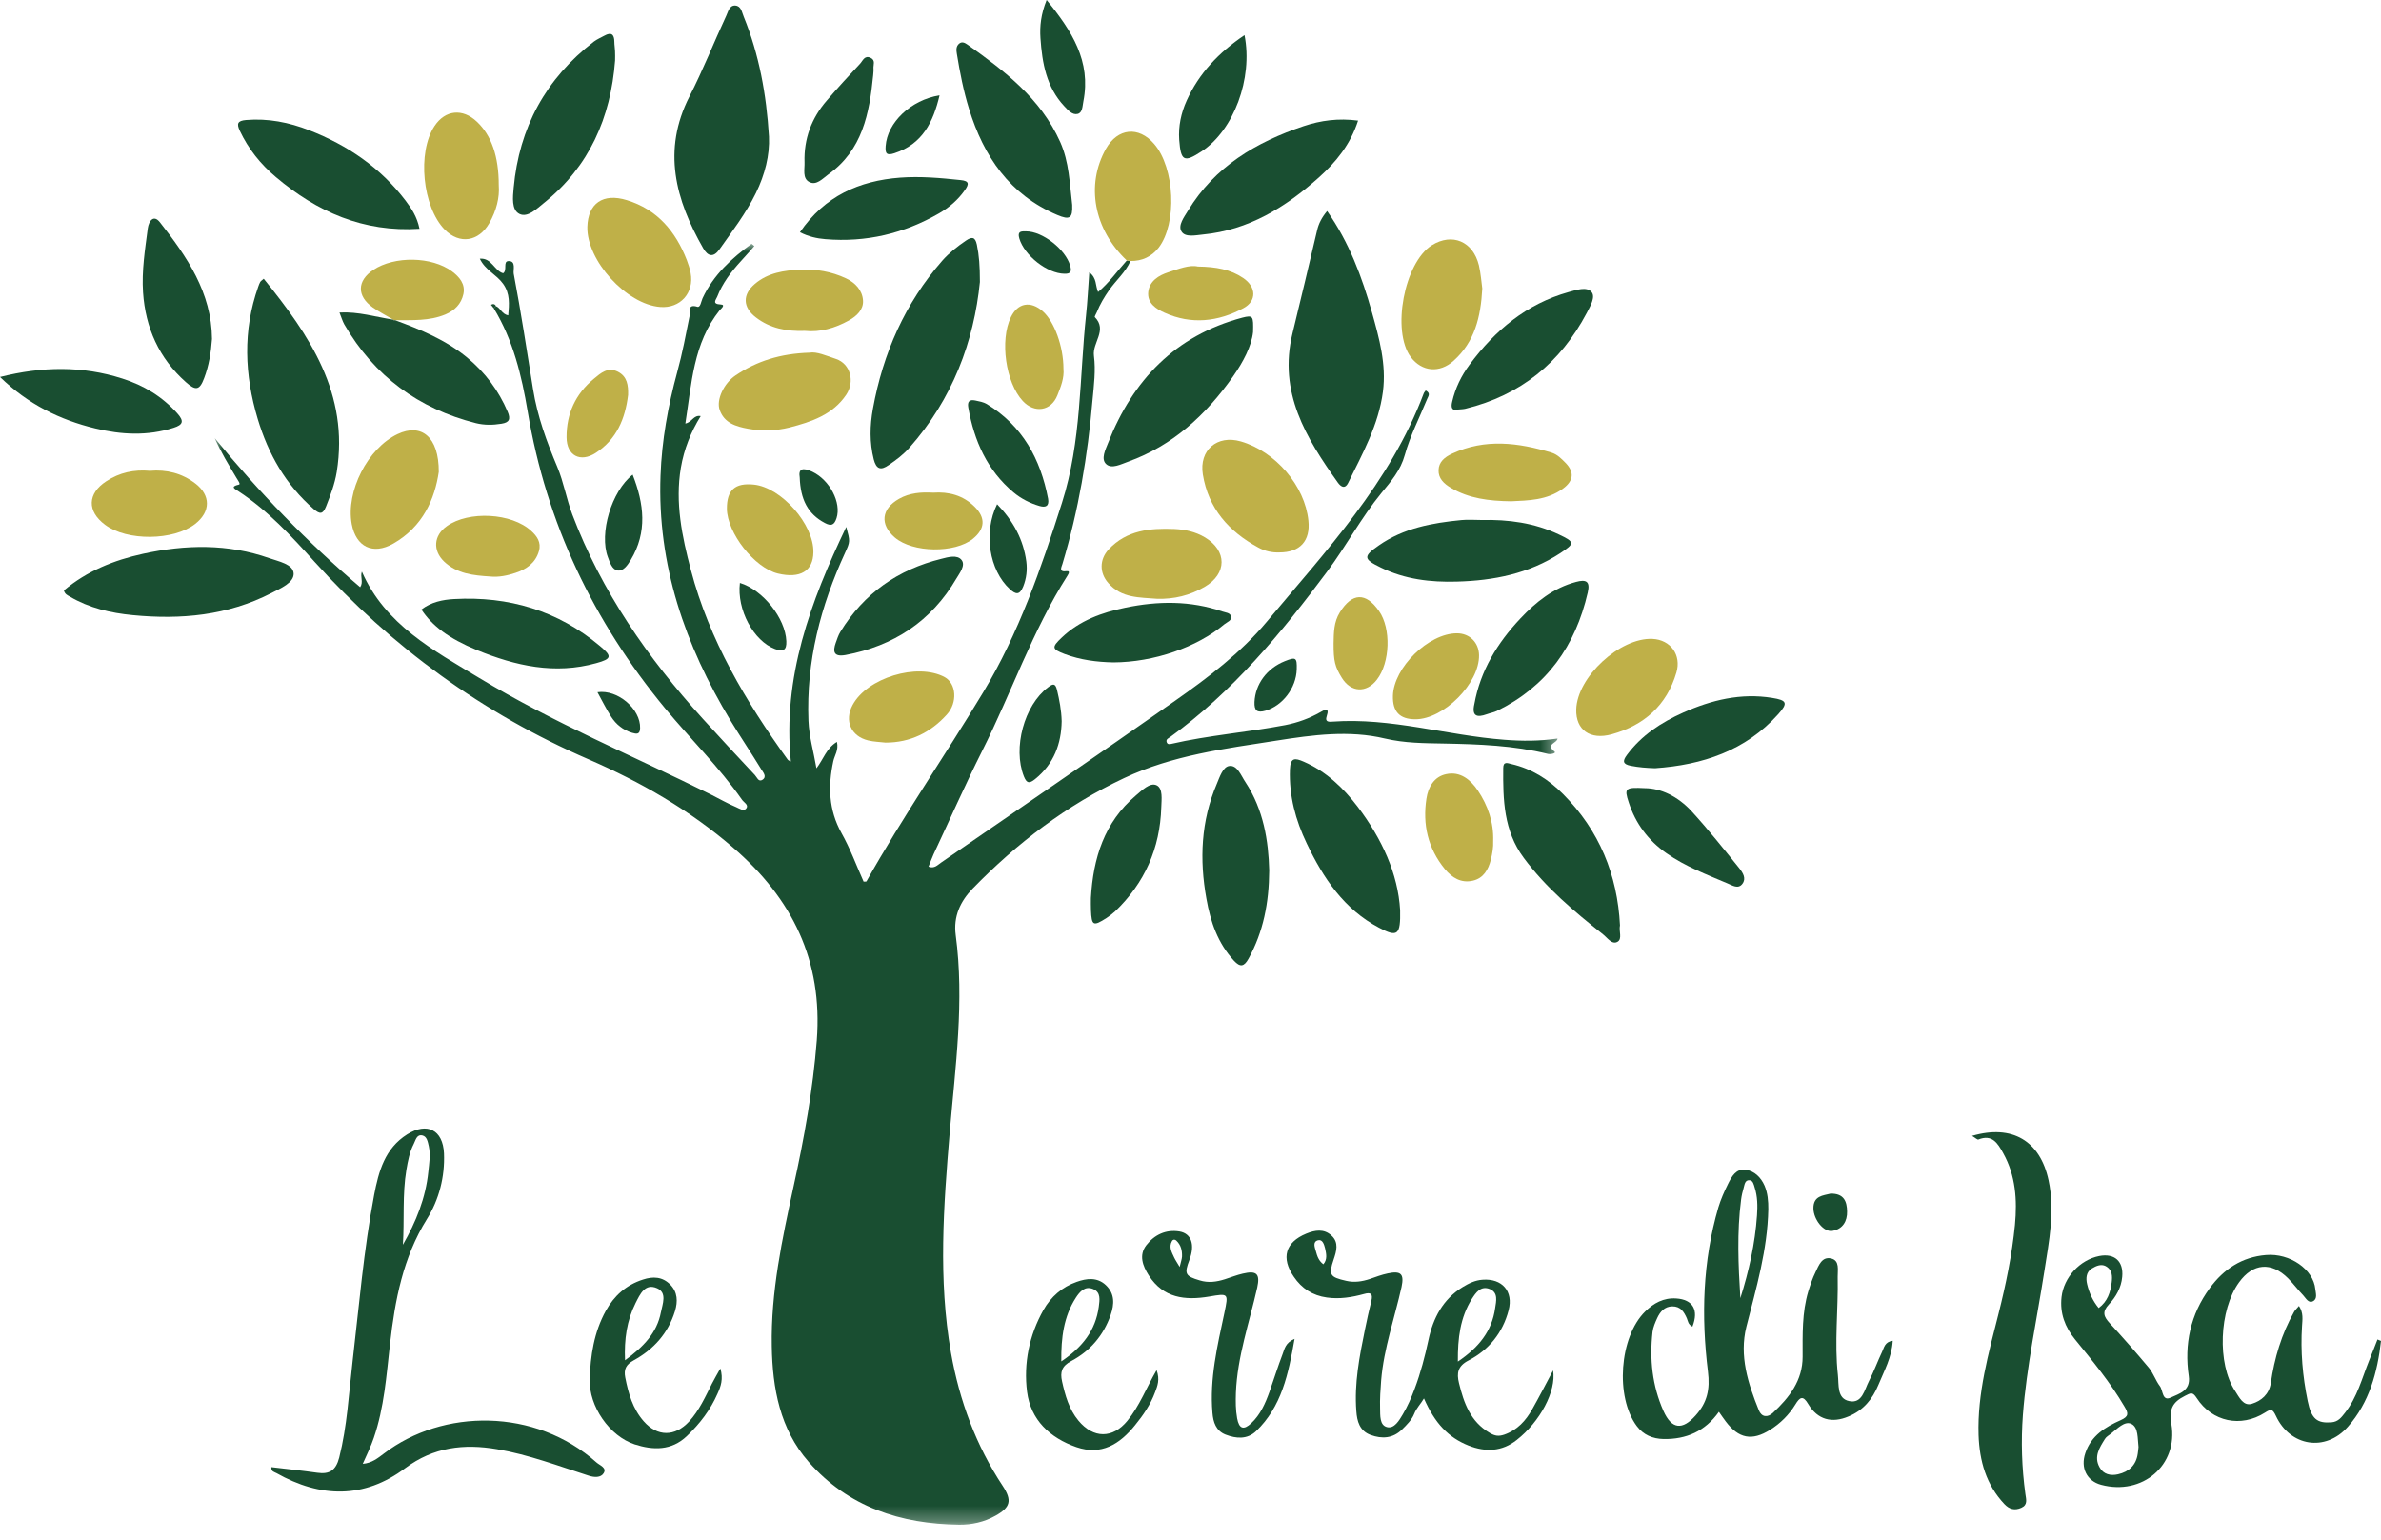 <?xml version="1.0" encoding="UTF-8"?>
<svg width="150px" height="97px" viewBox="0 0 150 97" version="1.1" xmlns="http://www.w3.org/2000/svg" xmlns:xlink="http://www.w3.org/1999/xlink">
    <title>terre-isa</title>
    <defs>
        <polygon id="path-1" points="0 0 84.595 0 84.595 80.696 0 80.696"></polygon>
    </defs>
    <g id="Pagina" stroke="none" stroke-width="1" fill="none" fill-rule="evenodd">
        <g id="Landing-Holding" transform="translate(-959, -1354)">
            <g id="societa" transform="translate(108, 942)">
                <g id="terrediisa" transform="translate(701, 377)">
                    <g id="terre-isa" transform="translate(150, 35)">
                        <g id="Group-3" transform="translate(13.527, 15.359)">
                            <mask id="mask-2" fill="white">
                                <use xlink:href="#path-1"></use>
                            </mask>
                            <g id="Clip-2"></g>
                            <path d="M17.721,3.931 C18.008,4.048 18.087,4.429 18.491,4.51 C18.554,3.8 18.614,3.14 18.165,2.516 C17.748,1.934 17.035,1.655 16.701,0.939 C17.445,0.872 17.614,1.696 18.17,1.856 C18.452,1.665 18.139,1.101 18.509,1.088 C19.003,1.073 18.791,1.655 18.836,1.884 C19.295,4.301 19.666,6.736 20.055,9.164 C20.328,10.873 20.916,12.475 21.584,14.062 C21.986,15.023 22.158,16.072 22.526,17.05 C24.371,21.908 27.279,26.091 30.742,29.915 C31.825,31.108 32.924,32.287 34.026,33.464 C34.156,33.597 34.258,33.931 34.506,33.767 C34.809,33.571 34.545,33.292 34.438,33.117 C33.806,32.081 33.122,31.071 32.494,30.032 C29.63,25.287 27.876,20.222 28.085,14.6 C28.166,12.387 28.558,10.21 29.137,8.085 C29.463,6.903 29.683,5.708 29.923,4.518 C29.965,4.296 29.761,3.763 30.413,3.97 C30.599,4.022 30.646,3.62 30.734,3.429 C31.423,1.955 32.561,0.921 33.822,0 C33.882,0.044 33.937,0.096 33.994,0.144 C33.715,0.462 33.433,0.783 33.146,1.096 C32.53,1.77 31.987,2.484 31.653,3.343 C31.58,3.523 31.311,3.795 31.867,3.821 C32.219,3.836 31.891,4.095 31.812,4.186 C30.145,6.266 30.048,8.803 29.649,11.324 C30.085,11.233 30.163,10.769 30.617,10.855 C30.001,11.846 29.568,12.929 29.367,14.104 C28.996,16.309 29.44,18.444 29.998,20.553 C31.162,24.972 33.451,28.826 36.095,32.494 C36.137,32.553 36.228,32.58 36.296,32.616 C35.766,27.31 37.525,22.565 39.786,17.836 C40.036,18.752 40.036,18.752 39.715,19.46 C38.17,22.818 37.257,26.31 37.405,30.048 C37.447,31.053 37.729,31.992 37.909,33.044 C38.35,32.467 38.535,31.781 39.199,31.379 C39.318,31.896 39.05,32.23 38.971,32.595 C38.632,34.164 38.674,35.659 39.486,37.123 C40.036,38.099 40.425,39.167 40.879,40.182 C40.963,40.174 41.041,40.188 41.059,40.167 C43.351,36.095 46.005,32.251 48.414,28.255 C50.664,24.523 52.057,20.462 53.375,16.322 C54.613,12.428 54.474,8.451 54.892,4.505 C54.983,3.654 55.025,2.793 55.098,1.795 C55.591,2.177 55.466,2.615 55.651,3.038 C56.359,2.44 56.868,1.707 57.46,1.052 C57.536,1.059 57.614,1.073 57.692,1.083 C57.382,1.793 56.784,2.294 56.348,2.918 C56.04,3.361 55.766,3.816 55.568,4.317 C55.526,4.421 55.414,4.588 55.448,4.62 C56.252,5.444 55.281,6.225 55.39,7.055 C55.51,7.968 55.388,8.918 55.301,9.845 C54.999,13.347 54.422,16.797 53.404,20.175 C53.344,20.378 53.153,20.694 53.668,20.624 C53.905,20.597 53.798,20.785 53.725,20.903 C51.512,24.379 50.191,28.289 48.351,31.945 C47.273,34.091 46.303,36.293 45.282,38.47 C45.172,38.715 45.078,38.976 44.969,39.24 C45.342,39.384 45.546,39.128 45.76,38.984 C50.671,35.594 55.599,32.235 60.485,28.8 C62.57,27.339 64.643,25.762 66.261,23.829 C70.001,19.35 74.049,15.049 76.16,9.437 C76.184,9.362 76.249,9.302 76.288,9.242 C76.614,9.409 76.455,9.599 76.387,9.761 C75.904,10.943 75.312,12.084 74.973,13.303 C74.701,14.287 74.109,14.957 73.5,15.699 C72.227,17.251 71.28,19.042 70.079,20.652 C67.198,24.523 64.139,28.218 60.19,31.076 C60.08,31.152 59.929,31.209 59.966,31.376 C60.012,31.543 60.138,31.533 60.245,31.507 C62.615,30.961 65.045,30.779 67.435,30.322 C68.223,30.168 68.954,29.904 69.648,29.51 C69.841,29.403 70.272,29.116 70.05,29.769 C69.928,30.131 70.191,30.121 70.421,30.103 C74.098,29.836 77.622,30.972 81.249,31.246 C82.351,31.332 83.447,31.337 84.595,31.168 C84.59,31.452 83.815,31.52 84.392,31.977 C84.559,32.107 84.139,32.172 83.99,32.136 C81.831,31.601 79.631,31.525 77.428,31.483 C76.186,31.46 74.97,31.46 73.722,31.168 C71.47,30.63 69.171,30.94 66.897,31.298 C63.63,31.807 60.346,32.219 57.293,33.66 C53.665,35.367 50.538,37.758 47.751,40.621 C46.963,41.43 46.53,42.388 46.681,43.541 C47.239,47.709 46.658,51.843 46.305,55.983 C45.916,60.613 45.574,65.24 46.383,69.865 C46.918,72.884 47.955,75.701 49.648,78.261 C50.241,79.169 50.134,79.608 49.181,80.135 C48.474,80.532 47.681,80.707 46.895,80.697 C43.212,80.652 39.911,79.584 37.416,76.737 C35.604,74.672 35.14,72.107 35.095,69.458 C35.03,66.034 35.748,62.711 36.466,59.391 C37.134,56.348 37.687,53.302 37.93,50.186 C38.314,45.157 36.387,41.25 32.642,38.026 C29.91,35.665 26.825,33.9 23.552,32.478 C16.873,29.583 11.155,25.413 6.279,20.021 C4.826,18.41 3.338,16.797 1.495,15.591 C1.274,15.443 0.94,15.302 1.527,15.169 C1.649,15.148 1.449,14.884 1.37,14.749 C0.885,13.937 0.394,13.136 0,12.243 C2.782,15.641 5.815,18.784 9.164,21.634 C9.383,21.305 9.15,20.991 9.27,20.652 C10.735,23.998 13.791,25.616 16.657,27.347 C21.333,30.173 26.386,32.277 31.269,34.701 C31.799,34.965 32.308,35.263 32.851,35.49 C33.034,35.568 33.326,35.779 33.485,35.576 C33.66,35.346 33.339,35.2 33.219,35.025 C31.776,32.963 29.975,31.199 28.373,29.265 C23.847,23.776 20.892,17.591 19.715,10.557 C19.337,8.302 18.799,6.065 17.583,4.069 C17.633,4.022 17.674,3.977 17.721,3.931" id="Fill-1" fill="#194E31" mask="url(#mask-2)"></path>
                        </g>
                        <path d="M132.213,82.406 C132.775,81.988 132.955,81.419 133.033,80.79 C133.08,80.409 133.07,80.038 132.728,79.809 C132.404,79.584 132.057,79.749 131.778,79.918 C131.423,80.14 131.399,80.532 131.485,80.9 C131.613,81.445 131.84,81.951 132.213,82.406 M134.724,91.162 C134.659,90.629 134.724,89.92 134.27,89.703 C133.847,89.497 133.38,90.019 132.986,90.322 C132.853,90.431 132.686,90.517 132.608,90.653 C132.266,91.199 131.895,91.773 132.271,92.441 C132.511,92.884 132.965,92.989 133.435,92.879 C134.127,92.718 134.575,92.308 134.677,91.574 C134.701,91.436 134.708,91.295 134.724,91.162 M150,84.478 C149.778,86.454 149.264,88.356 147.917,89.883 C146.503,91.491 144.271,91.126 143.379,89.197 C143.165,88.745 143.063,88.758 142.69,88.996 C141.178,89.953 139.362,89.578 138.391,88.077 C138.122,87.657 138.002,87.764 137.642,87.944 C136.864,88.335 136.637,88.782 136.794,89.713 C137.238,92.318 134.951,94.236 132.368,93.542 C131.465,93.302 131.052,92.472 131.376,91.538 C131.746,90.439 132.644,89.893 133.607,89.466 C134.129,89.231 134.085,89.027 133.839,88.615 C132.949,87.093 131.83,85.741 130.723,84.381 C130.089,83.601 129.76,82.734 129.875,81.709 C130.019,80.474 131.021,79.373 132.247,79.13 C133.213,78.942 133.79,79.459 133.696,80.446 C133.636,81.122 133.302,81.706 132.861,82.173 C132.409,82.656 132.535,82.951 132.913,83.364 C133.756,84.282 134.575,85.211 135.371,86.164 C135.658,86.511 135.797,86.965 136.071,87.328 C136.274,87.597 136.209,88.304 136.757,88.046 C137.277,87.8 138.026,87.628 137.89,86.696 C137.595,84.689 137.997,82.808 139.211,81.155 C140.087,79.955 141.244,79.19 142.752,79.067 C144.266,78.937 145.746,79.971 145.863,81.218 C145.892,81.484 146.012,81.837 145.704,81.983 C145.43,82.116 145.268,81.79 145.107,81.615 C144.772,81.265 144.485,80.876 144.146,80.534 C143.092,79.48 141.933,79.577 141.059,80.785 C139.803,82.513 139.665,85.921 140.813,87.639 C141.064,88.017 141.327,88.615 141.878,88.434 C142.452,88.254 142.953,87.847 143.058,87.135 C143.285,85.561 143.734,84.045 144.522,82.651 C144.587,82.533 144.694,82.442 144.832,82.275 C145.125,82.714 145.049,83.136 145.026,83.538 C144.921,85.133 145.065,86.712 145.383,88.268 C145.616,89.403 145.981,89.672 146.873,89.606 C147.32,89.572 147.513,89.28 147.735,89.003 C148.504,88.027 148.802,86.832 149.254,85.707 C149.436,85.271 149.606,84.828 149.778,84.387 C149.851,84.421 149.924,84.446 150,84.478" id="Fill-4" fill="#194E31"></path>
                        <path d="M109.64,81.784 C110.178,80.08 110.567,78.344 110.689,76.562 C110.731,75.967 110.723,75.374 110.538,74.803 C110.483,74.62 110.436,74.37 110.22,74.354 C109.927,74.333 109.909,74.625 109.849,74.829 C109.779,75.069 109.718,75.322 109.687,75.57 C109.418,77.635 109.51,79.707 109.64,81.784 M106.621,83.575 C106.347,83.447 106.342,83.23 106.268,83.053 C106.088,82.646 105.872,82.296 105.352,82.301 C104.856,82.312 104.587,82.638 104.402,83.035 C104.277,83.311 104.144,83.611 104.107,83.911 C103.912,85.629 104.089,87.305 104.796,88.894 C105.316,90.05 105.986,90.11 106.819,89.176 C107.552,88.361 107.738,87.531 107.597,86.401 C107.171,82.933 107.265,79.459 108.254,76.066 C108.408,75.555 108.63,75.056 108.868,74.576 C109.095,74.116 109.374,73.61 109.977,73.694 C110.533,73.775 110.935,74.177 111.162,74.691 C111.365,75.163 111.405,75.677 111.4,76.186 C111.352,78.733 110.64,81.145 110.019,83.585 C109.562,85.415 110.12,87.156 110.802,88.842 C110.979,89.285 111.352,89.322 111.692,89.009 C112.72,88.045 113.566,86.976 113.563,85.467 C113.563,84.081 113.516,82.693 113.923,81.346 C114.049,80.941 114.182,80.539 114.367,80.161 C114.575,79.733 114.771,79.146 115.359,79.284 C115.915,79.415 115.761,80.02 115.771,80.438 C115.813,82.497 115.557,84.564 115.784,86.623 C115.854,87.239 115.711,88.106 116.494,88.267 C117.321,88.445 117.457,87.555 117.739,87.012 C118.052,86.412 118.279,85.772 118.571,85.159 C118.697,84.906 118.728,84.535 119.239,84.468 C119.182,85.509 118.697,86.37 118.331,87.257 C117.966,88.145 117.387,88.852 116.46,89.233 C115.406,89.682 114.508,89.445 113.918,88.458 C113.586,87.887 113.385,88.022 113.109,88.476 C112.704,89.139 112.159,89.677 111.506,90.084 C110.368,90.796 109.533,90.629 108.722,89.554 C108.589,89.379 108.463,89.194 108.288,88.944 C107.422,90.168 106.237,90.682 104.801,90.658 C104.115,90.643 103.53,90.402 103.11,89.836 C101.75,88.004 102.017,84.23 103.635,82.633 C104.17,82.1 104.801,81.748 105.603,81.803 C106.644,81.873 107.033,82.523 106.621,83.575" id="Fill-6" fill="#194E31"></path>
                        <path d="M25.382,78.418 C26.212,76.974 26.817,75.474 26.984,73.822 C27.039,73.287 27.133,72.754 27.015,72.219 C26.95,71.94 26.901,71.598 26.606,71.533 C26.243,71.454 26.183,71.843 26.063,72.073 C25.802,72.579 25.698,73.135 25.603,73.694 C25.34,75.26 25.483,76.849 25.382,78.418 M17.098,92.43 C18.061,92.545 19.029,92.647 19.992,92.783 C20.762,92.895 21.164,92.626 21.368,91.833 C21.871,89.847 21.973,87.811 22.21,85.788 C22.618,82.28 22.913,78.757 23.57,75.283 C23.855,73.793 24.244,72.352 25.653,71.465 C26.901,70.682 27.905,71.18 27.971,72.663 C28.031,74.145 27.66,75.575 26.895,76.802 C25.387,79.227 24.883,81.905 24.57,84.668 C24.343,86.66 24.205,88.675 23.547,90.59 C23.367,91.125 23.114,91.632 22.853,92.221 C23.419,92.175 23.803,91.864 24.186,91.574 C27.887,88.74 33.717,88.685 37.583,92.138 C37.786,92.318 38.249,92.467 38.027,92.814 C37.852,93.101 37.439,93.083 37.092,92.968 C35.185,92.357 33.305,91.642 31.316,91.3 C29.226,90.94 27.308,91.167 25.53,92.493 C22.936,94.44 20.185,94.367 17.416,92.806 C17.288,92.731 17.069,92.717 17.098,92.43" id="Fill-8" fill="#194E31"></path>
                        <path d="M83.369,79.649 C83.64,79.331 83.546,78.973 83.478,78.65 C83.421,78.423 83.325,78.065 83.038,78.136 C82.672,78.227 82.834,78.593 82.899,78.835 C82.977,79.123 83.066,79.423 83.369,79.649 M91.843,85.778 C93.146,84.901 93.989,83.87 94.192,82.411 C94.257,81.975 94.396,81.44 93.863,81.213 C93.294,80.975 92.979,81.429 92.72,81.837 C91.992,83.003 91.83,84.303 91.843,85.778 M97.841,86.336 C98.058,87.644 97.011,89.572 95.557,90.713 C94.618,91.457 93.589,91.491 92.519,91.071 C91.243,90.564 90.4,89.672 89.706,88.1 C89.502,88.448 89.241,88.698 89.09,89.074 C88.941,89.45 88.617,89.773 88.32,90.063 C87.751,90.619 87.065,90.666 86.347,90.402 C85.65,90.147 85.491,89.534 85.446,88.902 C85.311,87.161 85.64,85.467 85.987,83.771 C86.112,83.163 86.243,82.554 86.394,81.951 C86.495,81.513 86.365,81.395 85.932,81.521 C85.167,81.73 84.395,81.858 83.588,81.743 C82.693,81.62 82.009,81.176 81.505,80.433 C80.694,79.253 80.97,78.266 82.286,77.723 C82.834,77.497 83.403,77.395 83.88,77.841 C84.361,78.274 84.191,78.835 84.019,79.344 C83.69,80.32 83.768,80.456 84.802,80.691 C85.319,80.811 85.806,80.738 86.297,80.576 C86.673,80.446 87.041,80.305 87.432,80.224 C88.26,80.049 88.469,80.26 88.294,81.08 C87.858,83.04 87.177,84.942 87.01,86.957 C86.965,87.547 86.924,88.145 86.942,88.732 C86.955,89.165 86.902,89.792 87.385,89.909 C87.84,90.021 88.148,89.481 88.372,89.105 C88.672,88.604 88.912,88.054 89.118,87.5 C89.497,86.495 89.766,85.462 89.993,84.405 C90.283,83.045 90.899,81.852 92.146,81.085 C92.535,80.848 92.932,80.654 93.401,80.623 C94.628,80.532 95.351,81.346 95.041,82.544 C94.672,83.961 93.798,85.044 92.525,85.702 C91.825,86.062 91.762,86.511 91.914,87.135 C92.219,88.388 92.631,89.559 93.855,90.277 C94.192,90.475 94.422,90.496 94.759,90.384 C95.586,90.1 96.123,89.502 96.531,88.776 C96.967,88.004 97.374,87.216 97.841,86.336" id="Fill-10" fill="#194E31"></path>
                        <path d="M124.235,71.562 C126.769,70.82 128.528,71.877 129.056,74.357 C129.473,76.288 129.087,78.185 128.792,80.085 C128.325,83.095 127.672,86.083 127.44,89.134 C127.315,90.807 127.369,92.467 127.596,94.124 C127.644,94.469 127.758,94.805 127.338,94.991 C126.926,95.171 126.592,95.092 126.273,94.756 C125.12,93.534 124.705,92.039 124.647,90.41 C124.564,87.777 125.274,85.261 125.908,82.75 C126.37,80.91 126.754,79.052 126.939,77.167 C127.085,75.596 126.986,74.059 126.195,72.644 C125.856,72.029 125.503,71.439 124.634,71.791 C124.569,71.815 124.454,71.692 124.235,71.562" id="Fill-12" fill="#194E31"></path>
                        <path d="M74.318,79.817 C74.396,79.485 74.456,79.326 74.466,79.164 C74.479,78.788 74.401,78.438 74.114,78.165 C74.018,78.071 73.892,78.081 73.832,78.191 C73.623,78.561 73.817,78.895 73.971,79.224 C74.039,79.373 74.138,79.511 74.318,79.817 M81.555,84.35 C81.166,86.571 80.743,88.615 79.125,90.168 C78.564,90.695 77.875,90.637 77.207,90.379 C76.601,90.141 76.429,89.591 76.382,89.009 C76.197,86.861 76.692,84.791 77.134,82.714 C77.392,81.476 77.403,81.471 76.178,81.683 C74.654,81.939 73.287,81.784 72.368,80.346 C71.99,79.749 71.734,79.078 72.217,78.449 C72.723,77.794 73.449,77.441 74.31,77.585 C75.059,77.716 75.294,78.418 74.934,79.368 C74.592,80.26 74.67,80.396 75.581,80.665 C76.124,80.832 76.64,80.759 77.162,80.594 C77.541,80.474 77.911,80.326 78.29,80.239 C79.17,80.031 79.394,80.252 79.203,81.119 C78.707,83.317 77.948,85.467 77.859,87.753 C77.841,88.291 77.841,88.826 77.938,89.356 C78.06,90.021 78.35,90.115 78.833,89.656 C79.402,89.121 79.712,88.416 79.971,87.693 C80.255,86.892 80.503,86.086 80.806,85.295 C80.926,84.974 80.986,84.582 81.555,84.35" id="Fill-14" fill="#194E31"></path>
                        <path d="M80.584,34.803 C80.166,34.819 79.702,34.733 79.269,34.493 C77.41,33.483 76.124,32.029 75.777,29.889 C75.531,28.357 76.679,27.376 78.17,27.809 C80.357,28.445 82.205,30.609 82.426,32.796 C82.56,34.07 81.907,34.809 80.584,34.803" id="Fill-16" fill="#BFB048"></path>
                        <path d="M93.381,18.176 C93.284,19.994 92.895,21.542 91.579,22.724 C90.695,23.523 89.58,23.424 88.876,22.495 C87.654,20.856 88.463,16.544 90.202,15.451 C91.483,14.652 92.798,15.198 93.169,16.719 C93.289,17.241 93.326,17.776 93.381,18.176" id="Fill-18" fill="#BFB048"></path>
                        <path d="M37.003,14.289 C37.045,12.817 37.982,12.144 39.491,12.609 C41.404,13.193 42.565,14.576 43.27,16.39 C43.372,16.657 43.458,16.928 43.51,17.202 C43.742,18.457 42.852,19.439 41.594,19.339 C39.467,19.18 36.949,16.406 37.003,14.289" id="Fill-20" fill="#BFB048"></path>
                        <path d="M39.376,85.697 C40.53,84.854 41.386,83.979 41.636,82.677 C41.741,82.142 42.038,81.445 41.399,81.161 C40.629,80.816 40.316,81.552 40.042,82.09 C39.491,83.189 39.319,84.363 39.376,85.697 M45.381,86.211 C45.58,86.874 45.408,87.352 45.204,87.8 C44.755,88.823 44.09,89.692 43.283,90.462 C42.302,91.405 41.145,91.368 39.976,90.992 C38.395,90.47 37.105,88.596 37.152,86.918 C37.194,85.412 37.421,83.932 38.162,82.586 C38.69,81.63 39.454,80.949 40.501,80.615 C41.135,80.404 41.735,80.427 42.229,80.934 C42.696,81.414 42.704,81.998 42.524,82.599 C42.093,83.998 41.177,85.013 39.921,85.702 C39.431,85.971 39.292,86.273 39.389,86.777 C39.587,87.785 39.862,88.758 40.561,89.549 C41.414,90.517 42.518,90.522 43.414,89.554 C44.053,88.86 44.431,87.999 44.854,87.166 C45,86.876 45.167,86.602 45.381,86.211" id="Fill-22" fill="#194E31"></path>
                        <path d="M71.22,16.442 C71.141,16.432 71.063,16.419 70.987,16.411 C68.915,14.451 68.391,11.659 69.672,9.375 C70.413,8.065 71.734,7.932 72.71,9.067 C74.012,10.57 74.174,14.075 72.989,15.61 C72.553,16.168 71.948,16.453 71.22,16.442" id="Fill-24" fill="#BFB048"></path>
                        <path d="M66.861,85.767 C68.187,84.88 69.025,83.812 69.223,82.322 C69.275,81.904 69.364,81.419 68.876,81.213 C68.349,80.988 68.025,81.377 67.774,81.761 C67.015,82.941 66.843,84.272 66.861,85.767 M72.864,86.318 C73.086,86.918 72.914,87.32 72.77,87.707 C72.483,88.484 72.021,89.16 71.501,89.794 C70.544,90.982 69.382,91.713 67.808,91.167 C66.149,90.588 64.932,89.457 64.705,87.686 C64.478,85.898 64.836,84.128 65.736,82.528 C66.209,81.693 66.919,81.077 67.827,80.759 C68.445,80.539 69.113,80.446 69.664,80.96 C70.238,81.503 70.207,82.16 69.97,82.844 C69.52,84.133 68.678,85.112 67.495,85.741 C66.884,86.06 66.78,86.448 66.908,87.025 C67.106,87.913 67.344,88.782 67.942,89.499 C68.881,90.635 70.103,90.643 71.029,89.502 C71.781,88.588 72.201,87.466 72.864,86.318" id="Fill-26" fill="#194E31"></path>
                        <path d="M51.003,22.218 C51.447,22.137 52.058,22.411 52.671,22.615 C53.574,22.92 53.869,24.032 53.313,24.865 C52.462,26.133 51.11,26.577 49.737,26.932 C48.892,27.143 48.015,27.172 47.13,27.01 C46.345,26.866 45.627,26.645 45.34,25.828 C45.107,25.186 45.616,24.134 46.331,23.656 C47.671,22.751 49.155,22.275 51.003,22.218" id="Fill-28" fill="#BFB048"></path>
                        <path d="M27.642,29.732 C27.396,31.408 26.655,33.177 24.774,34.247 C23.487,34.978 22.427,34.451 22.158,33.015 C21.78,30.956 23.163,28.242 25.043,27.349 C26.535,26.64 27.655,27.509 27.642,29.732" id="Fill-30" fill="#BFB048"></path>
                        <path d="M31.421,11.682 C31.481,12.442 31.275,13.269 30.826,14.057 C30.16,15.224 28.952,15.414 28.02,14.469 C26.613,13.039 26.274,9.594 27.376,7.937 C28.049,6.921 29.145,6.817 30.04,7.663 C30.956,8.524 31.424,9.845 31.421,11.682" id="Fill-32" fill="#BFB048"></path>
                        <path d="M99.3,44.703 C99.347,42.659 102.056,40.151 104.107,40.25 C105.245,40.305 105.939,41.265 105.61,42.37 C105,44.444 103.57,45.694 101.542,46.258 C100.166,46.644 99.268,45.971 99.3,44.703" id="Fill-34" fill="#BFB048"></path>
                        <path d="M72.9,37.724 C71.799,37.63 70.656,37.698 69.818,36.727 C69.26,36.093 69.257,35.247 69.844,34.613 C70.979,33.399 72.452,33.266 73.976,33.326 C74.641,33.355 75.299,33.493 75.907,33.853 C77.309,34.696 77.314,36.145 75.884,36.975 C74.962,37.512 73.971,37.753 72.9,37.724" id="Fill-36" fill="#BFB048"></path>
                        <path d="M95.197,31.58 C93.793,31.562 92.543,31.405 91.41,30.737 C90.964,30.476 90.609,30.139 90.627,29.62 C90.64,29.108 90.992,28.806 91.483,28.578 C93.566,27.613 95.656,27.884 97.744,28.516 C98.104,28.626 98.368,28.897 98.624,29.158 C99.193,29.737 99.138,30.288 98.47,30.779 C97.452,31.528 96.256,31.528 95.197,31.58" id="Fill-38" fill="#BFB048"></path>
                        <path d="M9.443,29.662 C10.484,29.57 11.458,29.81 12.301,30.455 C13.287,31.204 13.277,32.24 12.295,33.008 C10.938,34.067 7.999,34.099 6.619,33.06 C5.473,32.209 5.507,31.095 6.689,30.322 C7.527,29.769 8.443,29.573 9.443,29.662" id="Fill-40" fill="#BFB048"></path>
                        <path d="M50.706,20.845 C49.549,20.887 48.516,20.686 47.618,19.995 C46.788,19.36 46.765,18.554 47.561,17.881 C48.385,17.184 49.388,17.035 50.411,16.988 C51.41,16.938 52.379,17.108 53.287,17.531 C53.887,17.808 54.331,18.288 54.37,18.943 C54.401,19.509 53.968,19.919 53.48,20.188 C52.6,20.676 51.663,20.945 50.706,20.845" id="Fill-42" fill="#BFB048"></path>
                        <path d="M55.785,46.783 C55.419,46.739 55.051,46.733 54.696,46.647 C53.613,46.389 53.183,45.407 53.707,44.426 C54.615,42.703 57.797,41.735 59.514,42.659 C60.25,43.061 60.339,44.267 59.647,45.021 C58.619,46.156 57.345,46.783 55.785,46.783" id="Fill-44" fill="#BFB048"></path>
                        <path d="M94.067,52.984 C94.085,53.381 94.015,53.764 93.923,54.151 C93.761,54.793 93.456,55.33 92.785,55.482 C92.047,55.651 91.478,55.302 91.016,54.743 C89.956,53.443 89.612,51.945 89.863,50.311 C89.975,49.586 90.34,48.926 91.112,48.769 C92.005,48.578 92.655,49.137 93.099,49.797 C93.733,50.742 94.106,51.809 94.067,52.984" id="Fill-46" fill="#BFB048"></path>
                        <path d="M45.794,32.047 C45.789,30.873 46.303,30.408 47.485,30.528 C49.215,30.7 51.275,33.034 51.243,34.788 C51.23,35.978 50.411,36.468 49.007,36.132 C47.54,35.779 45.807,33.579 45.794,32.047" id="Fill-48" fill="#BFB048"></path>
                        <path d="M89.158,45.314 C88.176,45.311 87.727,44.836 87.751,43.839 C87.798,42.051 89.993,39.9 91.783,39.898 C92.577,39.898 93.159,40.472 93.177,41.265 C93.216,43.04 90.945,45.324 89.158,45.314" id="Fill-50" fill="#BFB048"></path>
                        <path d="M30.878,36.32 C29.837,36.252 28.795,36.155 27.978,35.377 C27.248,34.673 27.321,33.733 28.151,33.146 C29.526,32.167 32.246,32.311 33.47,33.451 C33.827,33.775 34.109,34.164 33.953,34.714 C33.736,35.479 33.143,35.871 32.468,36.093 C31.972,36.257 31.429,36.377 30.878,36.32" id="Fill-52" fill="#BFB048"></path>
                        <path d="M24.886,20.17 L24.82,20.185 L24.773,20.138 C24.34,19.882 23.894,19.655 23.487,19.371 C22.469,18.65 22.487,17.69 23.516,17.004 C24.844,16.116 27.206,16.148 28.48,17.1 C28.934,17.442 29.33,17.886 29.192,18.531 C29.054,19.149 28.647,19.559 28.062,19.809 C27.036,20.235 25.961,20.164 24.886,20.17" id="Fill-54" fill="#BFB048"></path>
                        <path d="M66.997,23.236 C67.052,23.797 66.835,24.361 66.616,24.901 C66.222,25.898 65.172,26.055 64.436,25.264 C63.356,24.105 62.978,21.438 63.685,19.979 C64.121,19.081 64.922,18.932 65.697,19.614 C66.423,20.258 66.997,21.827 66.997,23.236" id="Fill-56" fill="#BFB048"></path>
                        <path d="M58.796,31.037 C59.773,30.969 60.673,31.204 61.399,31.922 C62.101,32.616 62.064,33.313 61.302,33.937 C60.151,34.866 57.507,34.829 56.374,33.864 C55.417,33.044 55.521,32.053 56.643,31.423 C57.309,31.048 58.032,30.995 58.796,31.037" id="Fill-58" fill="#BFB048"></path>
                        <path d="M75.466,16.792 C76.614,16.808 77.523,16.975 78.319,17.515 C79.149,18.076 79.185,18.964 78.324,19.42 C76.74,20.269 75.053,20.464 73.368,19.702 C72.84,19.465 72.266,19.105 72.339,18.392 C72.42,17.693 73.013,17.345 73.595,17.155 C74.258,16.938 74.933,16.669 75.466,16.792" id="Fill-60" fill="#BFB048"></path>
                        <path d="M84.013,40.529 C84.027,39.853 84.024,39.188 84.407,38.577 C85.178,37.335 86.046,37.298 86.879,38.501 C87.644,39.595 87.576,41.741 86.741,42.818 C86.086,43.674 85.107,43.627 84.538,42.711 C84.097,42.004 84.008,41.641 84.013,40.529" id="Fill-62" fill="#BFB048"></path>
                        <path d="M39.569,24.88 C39.389,26.376 38.851,27.681 37.523,28.537 C36.56,29.158 35.699,28.706 35.693,27.55 C35.688,26.065 36.255,24.813 37.416,23.86 C37.847,23.502 38.293,23.1 38.922,23.416 C39.519,23.719 39.585,24.272 39.569,24.88" id="Fill-64" fill="#BFB048"></path>
                        <path d="M115.317,75.2 C116.183,75.179 116.353,75.714 116.364,76.317 C116.382,76.938 116.084,77.436 115.442,77.546 C114.896,77.645 114.257,76.844 114.242,76.137 C114.228,75.327 114.863,75.322 115.317,75.2" id="Fill-66" fill="#194E31"></path>
                        <path d="M83.606,13.295 C84.997,15.281 85.801,17.437 86.43,19.679 C86.89,21.315 87.344,22.944 87.122,24.674 C86.848,26.767 85.838,28.573 84.932,30.419 C84.708,30.868 84.436,30.617 84.282,30.403 C82.278,27.597 80.521,24.708 81.422,21.012 C81.954,18.846 82.463,16.675 82.977,14.503 C83.074,14.086 83.259,13.715 83.606,13.295" id="Fill-68" fill="#194E31"></path>
                        <path d="M48.445,8.608 C48.498,9.769 48.192,10.993 47.626,12.154 C47.002,13.428 46.146,14.548 45.329,15.704 C44.953,16.234 44.604,16.169 44.301,15.641 C42.555,12.585 41.704,9.469 43.437,6.073 C44.283,4.424 44.969,2.68 45.752,0.995 C45.872,0.746 45.948,0.324 46.326,0.35 C46.697,0.378 46.738,0.778 46.853,1.049 C47.822,3.43 48.281,5.919 48.445,8.608" id="Fill-70" fill="#194E31"></path>
                        <path d="M16.615,17.56 C19.501,21.13 22.007,24.792 21.213,29.737 C21.088,30.497 20.817,31.204 20.537,31.914 C20.334,32.426 20.136,32.389 19.768,32.076 C18.001,30.544 16.899,28.602 16.236,26.394 C15.406,23.62 15.286,20.838 16.268,18.063 C16.304,17.956 16.346,17.849 16.398,17.753 C16.427,17.706 16.477,17.679 16.615,17.56" id="Fill-72" fill="#194E31"></path>
                        <path d="M61.733,17.763 C61.362,21.49 60.018,25.134 57.285,28.213 C56.912,28.639 56.458,28.978 55.991,29.296 C55.495,29.646 55.208,29.568 55.046,28.944 C54.777,27.882 54.8,26.809 54.994,25.747 C55.628,22.26 57.009,19.11 59.365,16.419 C59.796,15.931 60.31,15.529 60.848,15.161 C61.219,14.91 61.435,14.905 61.542,15.414 C61.68,16.08 61.733,16.756 61.733,17.763" id="Fill-74" fill="#194E31"></path>
                        <path d="M4.025,37.197 C5.47,35.978 7.175,35.289 9.017,34.887 C11.69,34.302 14.352,34.247 16.962,35.163 C17.552,35.372 18.468,35.539 18.499,36.129 C18.523,36.711 17.677,37.063 17.103,37.361 C14.341,38.781 11.387,39.05 8.354,38.752 C6.966,38.619 5.619,38.303 4.4,37.586 C4.257,37.502 4.087,37.442 4.025,37.197" id="Fill-76" fill="#194E31"></path>
                        <path d="M102.056,58.298 C101.972,58.658 102.22,59.154 101.897,59.334 C101.544,59.53 101.26,59.076 100.986,58.864 C99.169,57.418 97.397,55.936 95.998,54.051 C94.725,52.339 94.683,50.374 94.701,48.388 C94.701,47.949 94.975,48.075 95.22,48.135 C96.504,48.43 97.57,49.116 98.475,50.03 C100.748,52.316 101.894,55.103 102.056,58.298" id="Fill-78" fill="#194E31"></path>
                        <path d="M78.94,20.918 C78.846,21.796 78.326,22.795 77.674,23.724 C75.98,26.128 73.892,28.072 71.063,29.088 C70.617,29.247 70.045,29.552 69.701,29.249 C69.33,28.928 69.646,28.325 69.808,27.908 C71.363,23.946 74.044,21.143 78.253,20.015 C78.945,19.835 78.966,19.911 78.94,20.918" id="Fill-80" fill="#194E31"></path>
                        <path d="M67.548,12.909 C67.581,13.749 67.396,13.877 66.608,13.543 C63.606,12.269 61.978,9.86 61.051,6.867 C60.699,5.729 60.472,4.565 60.281,3.388 C60.245,3.171 60.219,2.931 60.417,2.754 C60.61,2.589 60.79,2.701 60.955,2.813 C63.293,4.476 65.556,6.198 66.788,8.936 C67.362,10.215 67.386,11.567 67.548,12.909" id="Fill-82" fill="#194E31"></path>
                        <path d="M79.958,54.834 C79.945,56.909 79.579,58.715 78.658,60.391 C78.373,60.905 78.133,60.952 77.734,60.521 C76.716,59.415 76.257,58.065 76.004,56.628 C75.557,54.156 75.656,51.726 76.656,49.385 C76.841,48.946 77.04,48.302 77.452,48.255 C77.953,48.197 78.183,48.863 78.457,49.27 C79.605,51.008 79.911,52.984 79.958,54.834" id="Fill-84" fill="#194E31"></path>
                        <path d="M88.205,57.337 C88.239,58.916 88.043,59.062 86.877,58.446 C84.671,57.28 83.361,55.317 82.325,53.143 C81.62,51.676 81.203,50.139 81.263,48.482 C81.291,47.717 81.573,47.741 82.134,47.986 C83.551,48.602 84.624,49.636 85.538,50.833 C87.051,52.835 88.072,55.038 88.205,57.337" id="Fill-86" fill="#194E31"></path>
                        <path d="M85.556,7.598 C85.073,9.103 84.167,10.21 83.084,11.181 C80.986,13.057 78.661,14.498 75.777,14.775 C75.309,14.822 74.66,14.97 74.43,14.579 C74.197,14.198 74.599,13.673 74.845,13.269 C76.531,10.489 79.138,8.952 82.124,7.947 C83.205,7.585 84.316,7.436 85.556,7.598" id="Fill-88" fill="#194E31"></path>
                        <path d="M26.428,14.414 C22.887,14.642 19.969,13.345 17.38,11.155 C16.417,10.346 15.646,9.38 15.106,8.237 C14.895,7.783 14.968,7.608 15.5,7.561 C16.889,7.446 18.199,7.705 19.483,8.206 C21.895,9.148 23.975,10.562 25.554,12.645 C25.927,13.141 26.274,13.655 26.428,14.414" id="Fill-90" fill="#194E31"></path>
                        <path d="M38.75,3.816 C38.473,7.415 37.129,10.484 34.271,12.783 C33.822,13.146 33.243,13.728 32.731,13.48 C32.212,13.23 32.308,12.413 32.36,11.841 C32.703,8.044 34.383,4.954 37.411,2.623 C37.612,2.474 37.852,2.37 38.079,2.247 C38.504,2.01 38.7,2.158 38.703,2.628 C38.703,2.829 38.742,3.022 38.747,3.223 C38.76,3.422 38.75,3.62 38.75,3.816" id="Fill-92" fill="#194E31"></path>
                        <path d="M93.336,32.76 C95.017,32.721 96.661,32.937 98.198,33.668 C99.221,34.148 99.221,34.237 98.3,34.845 C96.317,36.145 94.095,36.578 91.775,36.64 C90.126,36.688 88.5,36.5 86.991,35.756 C85.879,35.216 85.866,35.056 86.866,34.359 C88.422,33.271 90.225,32.942 92.062,32.765 C92.482,32.723 92.908,32.76 93.336,32.76" id="Fill-94" fill="#194E31"></path>
                        <path d="M24.886,20.17 C26.501,20.764 28.08,21.412 29.43,22.526 C30.56,23.461 31.411,24.596 31.985,25.948 C32.175,26.402 32.092,26.616 31.588,26.694 C31.045,26.783 30.513,26.788 29.983,26.658 C26.358,25.742 23.575,23.688 21.691,20.438 C21.571,20.222 21.501,19.976 21.386,19.689 C22.584,19.624 23.667,19.971 24.773,20.138 L24.82,20.185 L24.886,20.17 Z" id="Fill-96" fill="#194E31"></path>
                        <path d="M26.548,38.4 C27.154,37.932 27.887,37.778 28.613,37.74 C32.045,37.552 35.148,38.465 37.8,40.702 C38.575,41.349 38.538,41.508 37.565,41.777 C34.957,42.508 32.473,41.947 30.053,40.958 C28.252,40.214 27.224,39.425 26.548,38.4" id="Fill-98" fill="#194E31"></path>
                        <path d="M13.355,21.352 C13.295,22.198 13.162,23.038 12.859,23.828 C12.577,24.58 12.337,24.637 11.703,24.069 C10.017,22.568 9.163,20.652 9.012,18.421 C8.921,17.058 9.137,15.714 9.312,14.378 C9.377,13.919 9.68,13.496 10.077,14.007 C11.776,16.174 13.332,18.423 13.355,21.352" id="Fill-100" fill="#194E31"></path>
                        <path d="M91.734,25.809 C91.501,25.856 91.389,25.7 91.483,25.314 C91.681,24.447 92.062,23.667 92.587,22.962 C94.192,20.804 96.168,19.144 98.814,18.402 C99.3,18.267 99.95,18.04 100.258,18.387 C100.54,18.705 100.172,19.308 99.963,19.715 C98.303,22.858 95.784,24.906 92.316,25.75 C92.177,25.783 92.034,25.783 91.734,25.809" id="Fill-102" fill="#194E31"></path>
                        <path d="M0,23.75 C2.673,23.079 5.191,23.046 7.702,23.847 C9.051,24.272 10.213,24.977 11.17,26.042 C11.601,26.525 11.544,26.759 10.933,26.952 C9.286,27.477 7.642,27.391 5.998,26.989 C3.766,26.449 1.77,25.468 0,23.75" id="Fill-104" fill="#194E31"></path>
                        <path d="M92.882,44.356 C93.26,42.252 94.336,40.498 95.789,38.956 C96.771,37.914 97.864,37.04 99.292,36.659 C99.903,36.495 100.195,36.604 100.025,37.33 C99.253,40.694 97.441,43.252 94.299,44.789 C94.101,44.883 93.869,44.922 93.655,45 C93.054,45.217 92.704,45.128 92.882,44.356" id="Fill-106" fill="#194E31"></path>
                        <path d="M70.144,41.73 C69.095,41.709 68.062,41.576 67.07,41.203 C66.261,40.892 66.243,40.78 66.895,40.161 C68.025,39.086 69.432,38.582 70.909,38.28 C72.95,37.857 74.994,37.831 77.003,38.522 C77.204,38.595 77.502,38.595 77.554,38.836 C77.611,39.099 77.303,39.188 77.142,39.321 C75.401,40.791 72.679,41.719 70.144,41.73" id="Fill-108" fill="#194E31"></path>
                        <path d="M50.395,14.631 C51.956,12.35 54.127,11.387 56.708,11.191 C57.98,11.097 59.253,11.21 60.519,11.345 C61.07,11.4 61.051,11.598 60.788,11.974 C60.354,12.593 59.801,13.068 59.162,13.439 C56.943,14.72 54.558,15.281 51.998,15.067 C51.465,15.025 50.943,14.91 50.395,14.631" id="Fill-110" fill="#194E31"></path>
                        <path d="M104.264,48.398 C103.739,48.38 103.241,48.344 102.737,48.244 C102.225,48.143 102.213,47.944 102.489,47.568 C103.408,46.324 104.658,45.509 106.039,44.893 C107.821,44.097 109.672,43.648 111.645,43.967 C112.571,44.113 112.655,44.29 112.034,44.984 C109.964,47.299 107.26,48.189 104.264,48.398" id="Fill-112" fill="#194E31"></path>
                        <path d="M53.266,41.265 C52.506,41.401 52.462,41.036 52.653,40.493 C52.739,40.253 52.817,40.007 52.948,39.796 C54.43,37.382 56.573,35.881 59.306,35.205 C59.726,35.098 60.31,34.929 60.582,35.283 C60.837,35.617 60.464,36.093 60.255,36.442 C58.671,39.146 56.291,40.699 53.266,41.265" id="Fill-114" fill="#194E31"></path>
                        <path d="M68.725,56.58 C68.868,54.075 69.562,51.807 71.559,50.115 C71.943,49.792 72.444,49.278 72.859,49.469 C73.276,49.662 73.174,50.366 73.159,50.865 C73.081,53.443 72.112,55.63 70.249,57.416 C70.082,57.564 69.904,57.71 69.714,57.831 C68.868,58.374 68.772,58.321 68.73,57.34 C68.719,57.089 68.725,56.831 68.725,56.58" id="Fill-116" fill="#194E31"></path>
                        <path d="M103.624,49.654 C104.606,49.659 105.684,50.144 106.584,51.126 C107.631,52.274 108.594,53.485 109.57,54.696 C109.81,55.001 110.024,55.343 109.766,55.682 C109.502,56.03 109.144,55.784 108.839,55.657 C107.518,55.093 106.172,54.589 104.982,53.751 C103.833,52.945 103.037,51.88 102.606,50.546 C102.314,49.662 102.38,49.589 103.624,49.654" id="Fill-118" fill="#194E31"></path>
                        <path d="M55.009,4.745 C54.772,7.154 54.331,9.464 52.175,10.995 C51.823,11.251 51.434,11.7 50.988,11.468 C50.536,11.238 50.703,10.659 50.685,10.228 C50.638,8.751 51.123,7.446 52.086,6.334 C52.768,5.543 53.47,4.768 54.185,4.011 C54.354,3.829 54.466,3.463 54.848,3.643 C55.174,3.8 55.009,4.087 55.028,4.319 C55.046,4.46 55.012,4.604 55.009,4.745" id="Fill-120" fill="#194E31"></path>
                        <path d="M78.402,2.213 C78.945,4.959 77.711,8.211 75.703,9.534 C74.597,10.262 74.388,10.155 74.289,8.811 C74.229,7.947 74.406,7.122 74.759,6.337 C75.534,4.62 76.776,3.309 78.402,2.213" id="Fill-122" fill="#194E31"></path>
                        <path d="M66.029,31.418 C66.11,31.898 65.866,31.987 65.488,31.877 C64.885,31.7 64.335,31.423 63.852,31.019 C62.189,29.625 61.375,27.777 61.004,25.689 C60.931,25.298 61.07,25.152 61.443,25.23 C61.691,25.282 61.954,25.329 62.163,25.452 C64.413,26.819 65.551,28.913 66.029,31.418" id="Fill-124" fill="#194E31"></path>
                        <path d="M65.937,0 C67.524,1.944 68.748,3.852 68.252,6.384 C68.192,6.676 68.205,7.101 67.889,7.177 C67.56,7.261 67.284,6.94 67.057,6.7 C65.919,5.491 65.655,3.969 65.548,2.406 C65.496,1.644 65.579,0.89 65.937,0" id="Fill-126" fill="#194E31"></path>
                        <path d="M66.885,45.439 C66.861,46.851 66.399,48.124 65.209,49.085 C64.854,49.369 64.682,49.364 64.504,48.912 C63.797,47.125 64.523,44.434 66.023,43.304 C66.313,43.087 66.478,43.004 66.59,43.463 C66.738,44.092 66.866,44.726 66.885,45.439" id="Fill-128" fill="#194E31"></path>
                        <path d="M39.856,29.904 C40.574,31.734 40.796,33.519 39.736,35.278 C39.546,35.586 39.287,35.983 38.93,35.944 C38.562,35.897 38.426,35.448 38.295,35.098 C37.737,33.608 38.52,30.951 39.856,29.904" id="Fill-130" fill="#194E31"></path>
                        <path d="M62.816,31.765 C63.844,32.828 64.473,33.994 64.658,35.38 C64.726,35.918 64.664,36.442 64.46,36.954 C64.241,37.489 64.006,37.471 63.617,37.113 C62.333,35.939 61.931,33.561 62.816,31.765" id="Fill-132" fill="#194E31"></path>
                        <path d="M46.613,36.724 C48.062,37.16 49.479,38.951 49.539,40.394 C49.563,40.965 49.341,41.075 48.832,40.89 C47.469,40.383 46.41,38.405 46.613,36.724" id="Fill-134" fill="#194E31"></path>
                        <path d="M59.191,6.006 C58.796,7.686 58.115,9.08 56.343,9.654 C55.842,9.819 55.764,9.659 55.795,9.205 C55.897,7.723 57.379,6.298 59.191,6.006" id="Fill-136" fill="#194E31"></path>
                        <path d="M81.691,42.168 C81.657,43.345 80.801,44.458 79.725,44.773 C79.203,44.925 79.007,44.779 79.031,44.223 C79.083,43.105 79.801,42.111 80.944,41.652 C81.638,41.375 81.714,41.425 81.691,42.168" id="Fill-138" fill="#194E31"></path>
                        <path d="M50.382,30.079 C50.286,29.529 50.567,29.427 51.183,29.722 C52.285,30.254 53.013,31.671 52.702,32.642 C52.559,33.081 52.363,33.159 51.971,32.95 C50.878,32.379 50.429,31.444 50.382,30.079" id="Fill-140" fill="#194E31"></path>
                        <path d="M64.645,14.576 C65.679,14.571 67.127,15.709 67.42,16.735 C67.519,17.09 67.474,17.257 67.057,17.246 C65.968,17.231 64.533,16.095 64.217,15.025 C64.079,14.563 64.335,14.569 64.645,14.576" id="Fill-142" fill="#194E31"></path>
                        <path d="M37.638,43.609 C38.93,43.421 40.363,44.679 40.326,45.872 C40.316,46.284 40.101,46.248 39.825,46.167 C39.256,45.994 38.82,45.645 38.504,45.157 C38.191,44.671 37.935,44.144 37.638,43.609" id="Fill-144" fill="#194E31"></path>
                        <path d="M31.11,19.428 C31.053,19.35 30.99,19.277 30.93,19.201 C31.064,19.128 31.176,19.144 31.249,19.29 C31.202,19.337 31.16,19.381 31.11,19.428" id="Fill-146" fill="#194E31"></path>
                    </g>
                </g>
            </g>
        </g>
    </g>
</svg>